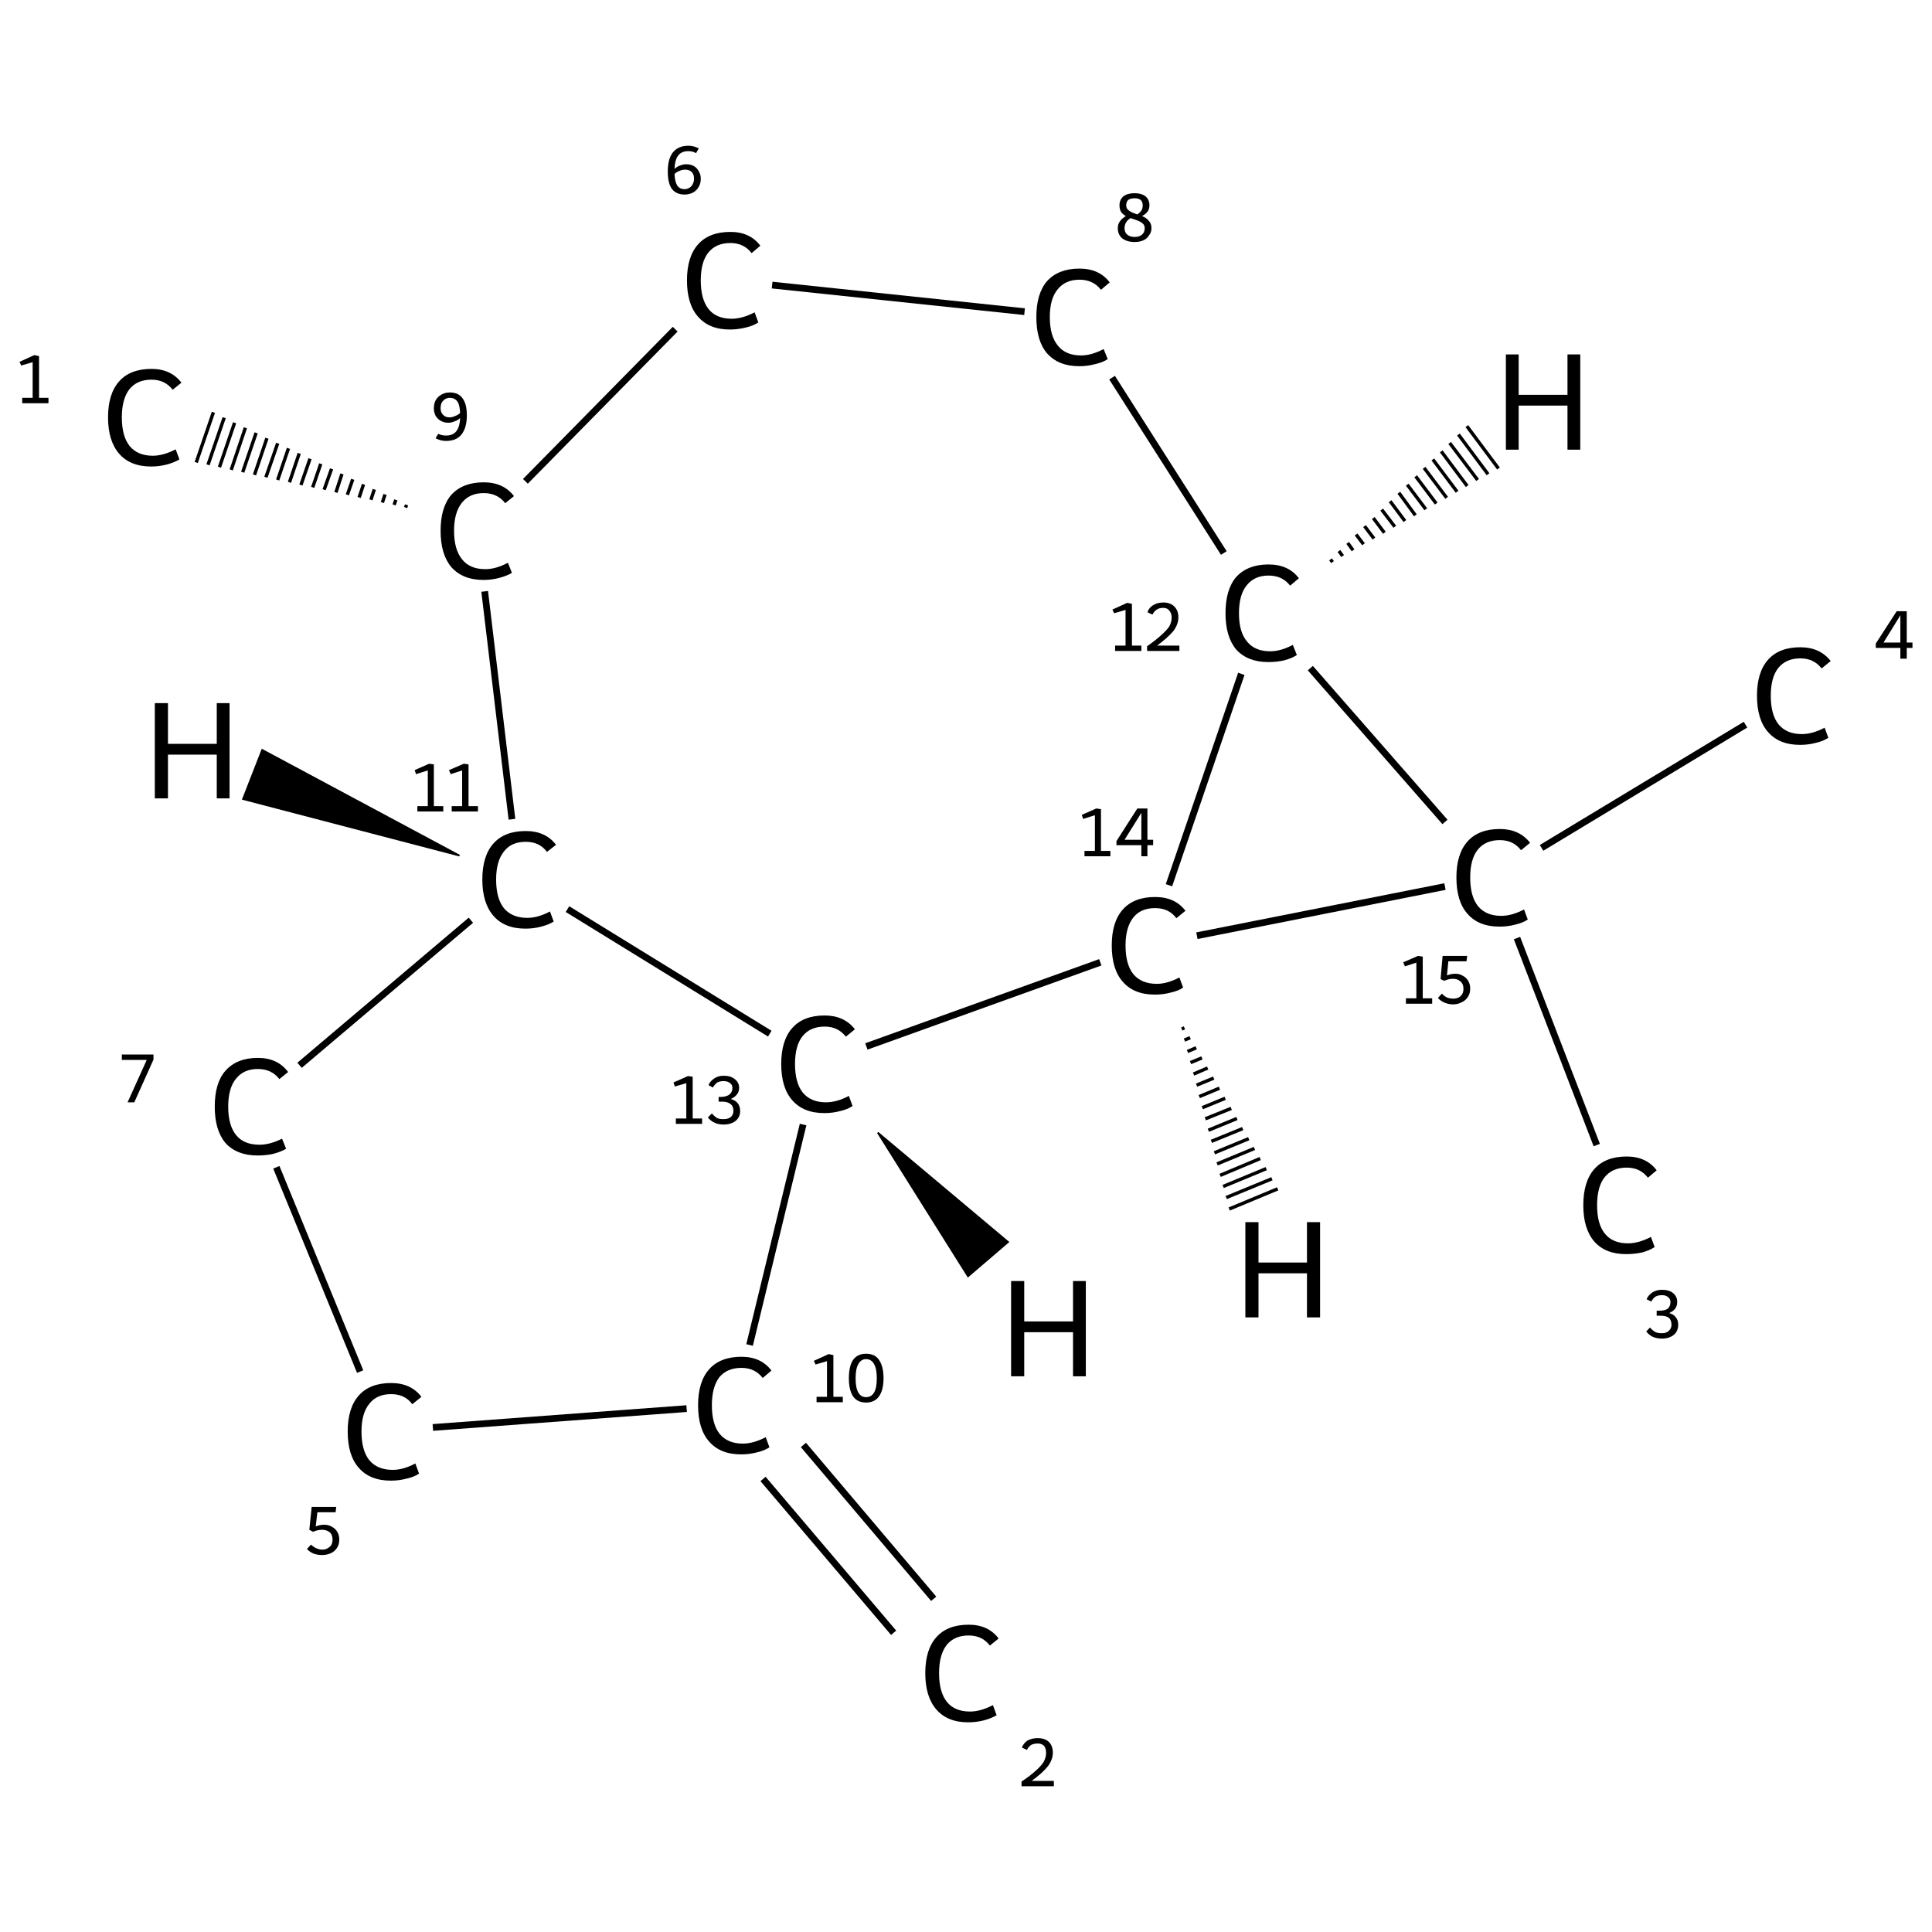 <?xml version='1.0' encoding='iso-8859-1'?>
<svg version='1.1' baseProfile='full'
              xmlns='http://www.w3.org/2000/svg'
                      xmlns:rdkit='http://www.rdkit.org/xml'
                      xmlns:xlink='http://www.w3.org/1999/xlink'
                  xml:space='preserve'
width='574px' height='574px' viewBox='0 0 574 574'>
<!-- END OF HEADER -->
<rect style='opacity:1.0;fill:#FFFFFF;stroke:none' width='574.0' height='574.0' x='0.0' y='0.0'> </rect>
<path class='bond-0 atom-1 atom-0' d='M 120.5,150.8 L 120.8,150.0' style='fill:none;fill-rule:evenodd;stroke:#000000;stroke-width:1.0px;stroke-linecap:butt;stroke-linejoin:miter;stroke-opacity:1' />
<path class='bond-0 atom-1 atom-0' d='M 117.1,150.0 L 117.6,148.5' style='fill:none;fill-rule:evenodd;stroke:#000000;stroke-width:1.0px;stroke-linecap:butt;stroke-linejoin:miter;stroke-opacity:1' />
<path class='bond-0 atom-1 atom-0' d='M 113.6,149.3 L 114.4,146.9' style='fill:none;fill-rule:evenodd;stroke:#000000;stroke-width:1.0px;stroke-linecap:butt;stroke-linejoin:miter;stroke-opacity:1' />
<path class='bond-0 atom-1 atom-0' d='M 110.2,148.5 L 111.2,145.4' style='fill:none;fill-rule:evenodd;stroke:#000000;stroke-width:1.0px;stroke-linecap:butt;stroke-linejoin:miter;stroke-opacity:1' />
<path class='bond-0 atom-1 atom-0' d='M 106.7,147.8 L 108.0,143.9' style='fill:none;fill-rule:evenodd;stroke:#000000;stroke-width:1.0px;stroke-linecap:butt;stroke-linejoin:miter;stroke-opacity:1' />
<path class='bond-0 atom-1 atom-0' d='M 103.2,147.0 L 104.8,142.4' style='fill:none;fill-rule:evenodd;stroke:#000000;stroke-width:1.0px;stroke-linecap:butt;stroke-linejoin:miter;stroke-opacity:1' />
<path class='bond-0 atom-1 atom-0' d='M 99.8,146.3 L 101.6,140.8' style='fill:none;fill-rule:evenodd;stroke:#000000;stroke-width:1.0px;stroke-linecap:butt;stroke-linejoin:miter;stroke-opacity:1' />
<path class='bond-0 atom-1 atom-0' d='M 96.3,145.5 L 98.5,139.3' style='fill:none;fill-rule:evenodd;stroke:#000000;stroke-width:1.0px;stroke-linecap:butt;stroke-linejoin:miter;stroke-opacity:1' />
<path class='bond-0 atom-1 atom-0' d='M 92.9,144.8 L 95.3,137.8' style='fill:none;fill-rule:evenodd;stroke:#000000;stroke-width:1.0px;stroke-linecap:butt;stroke-linejoin:miter;stroke-opacity:1' />
<path class='bond-0 atom-1 atom-0' d='M 89.4,144.1 L 92.1,136.3' style='fill:none;fill-rule:evenodd;stroke:#000000;stroke-width:1.0px;stroke-linecap:butt;stroke-linejoin:miter;stroke-opacity:1' />
<path class='bond-0 atom-1 atom-0' d='M 86.0,143.3 L 88.9,134.7' style='fill:none;fill-rule:evenodd;stroke:#000000;stroke-width:1.0px;stroke-linecap:butt;stroke-linejoin:miter;stroke-opacity:1' />
<path class='bond-0 atom-1 atom-0' d='M 82.5,142.6 L 85.7,133.2' style='fill:none;fill-rule:evenodd;stroke:#000000;stroke-width:1.0px;stroke-linecap:butt;stroke-linejoin:miter;stroke-opacity:1' />
<path class='bond-0 atom-1 atom-0' d='M 79.0,141.8 L 82.5,131.7' style='fill:none;fill-rule:evenodd;stroke:#000000;stroke-width:1.0px;stroke-linecap:butt;stroke-linejoin:miter;stroke-opacity:1' />
<path class='bond-0 atom-1 atom-0' d='M 75.6,141.1 L 79.3,130.2' style='fill:none;fill-rule:evenodd;stroke:#000000;stroke-width:1.0px;stroke-linecap:butt;stroke-linejoin:miter;stroke-opacity:1' />
<path class='bond-0 atom-1 atom-0' d='M 72.1,140.3 L 76.1,128.6' style='fill:none;fill-rule:evenodd;stroke:#000000;stroke-width:1.0px;stroke-linecap:butt;stroke-linejoin:miter;stroke-opacity:1' />
<path class='bond-0 atom-1 atom-0' d='M 68.7,139.6 L 72.9,127.1' style='fill:none;fill-rule:evenodd;stroke:#000000;stroke-width:1.0px;stroke-linecap:butt;stroke-linejoin:miter;stroke-opacity:1' />
<path class='bond-0 atom-1 atom-0' d='M 65.2,138.8 L 69.7,125.6' style='fill:none;fill-rule:evenodd;stroke:#000000;stroke-width:1.0px;stroke-linecap:butt;stroke-linejoin:miter;stroke-opacity:1' />
<path class='bond-0 atom-1 atom-0' d='M 61.8,138.1 L 66.6,124.1' style='fill:none;fill-rule:evenodd;stroke:#000000;stroke-width:1.0px;stroke-linecap:butt;stroke-linejoin:miter;stroke-opacity:1' />
<path class='bond-0 atom-1 atom-0' d='M 58.3,137.4 L 63.4,122.5' style='fill:none;fill-rule:evenodd;stroke:#000000;stroke-width:1.0px;stroke-linecap:butt;stroke-linejoin:miter;stroke-opacity:1' />
<path class='bond-1 atom-1 atom-2' d='M 156.1,143.0 L 200.6,97.8' style='fill:none;fill-rule:evenodd;stroke:#000000;stroke-width:2.0px;stroke-linecap:butt;stroke-linejoin:miter;stroke-opacity:1' />
<path class='bond-2 atom-2 atom-3' d='M 229.4,84.7 L 304.4,92.6' style='fill:none;fill-rule:evenodd;stroke:#000000;stroke-width:2.0px;stroke-linecap:butt;stroke-linejoin:miter;stroke-opacity:1' />
<path class='bond-3 atom-3 atom-4' d='M 330.4,112.2 L 363.6,164.3' style='fill:none;fill-rule:evenodd;stroke:#000000;stroke-width:2.0px;stroke-linecap:butt;stroke-linejoin:miter;stroke-opacity:1' />
<path class='bond-4 atom-4 atom-5' d='M 368.8,200.2 L 347.3,263.0' style='fill:none;fill-rule:evenodd;stroke:#000000;stroke-width:2.0px;stroke-linecap:butt;stroke-linejoin:miter;stroke-opacity:1' />
<path class='bond-5 atom-5 atom-6' d='M 326.9,285.9 L 257.4,310.9' style='fill:none;fill-rule:evenodd;stroke:#000000;stroke-width:2.0px;stroke-linecap:butt;stroke-linejoin:miter;stroke-opacity:1' />
<path class='bond-6 atom-6 atom-7' d='M 238.6,334.1 L 222.7,399.6' style='fill:none;fill-rule:evenodd;stroke:#000000;stroke-width:2.0px;stroke-linecap:butt;stroke-linejoin:miter;stroke-opacity:1' />
<path class='bond-7 atom-7 atom-8' d='M 226.7,439.4 L 265.5,485.1' style='fill:none;fill-rule:evenodd;stroke:#000000;stroke-width:2.0px;stroke-linecap:butt;stroke-linejoin:miter;stroke-opacity:1' />
<path class='bond-7 atom-7 atom-8' d='M 238.7,429.3 L 277.4,475.0' style='fill:none;fill-rule:evenodd;stroke:#000000;stroke-width:2.0px;stroke-linecap:butt;stroke-linejoin:miter;stroke-opacity:1' />
<path class='bond-8 atom-7 atom-9' d='M 204.0,418.5 L 128.6,424.1' style='fill:none;fill-rule:evenodd;stroke:#000000;stroke-width:2.0px;stroke-linecap:butt;stroke-linejoin:miter;stroke-opacity:1' />
<path class='bond-9 atom-9 atom-10' d='M 107.0,407.5 L 82.1,346.8' style='fill:none;fill-rule:evenodd;stroke:#000000;stroke-width:2.0px;stroke-linecap:butt;stroke-linejoin:miter;stroke-opacity:1' />
<path class='bond-10 atom-10 atom-11' d='M 89.0,316.5 L 139.9,273.4' style='fill:none;fill-rule:evenodd;stroke:#000000;stroke-width:2.0px;stroke-linecap:butt;stroke-linejoin:miter;stroke-opacity:1' />
<path class='bond-11 atom-5 atom-12' d='M 355.6,278.0 L 429.3,263.4' style='fill:none;fill-rule:evenodd;stroke:#000000;stroke-width:2.0px;stroke-linecap:butt;stroke-linejoin:miter;stroke-opacity:1' />
<path class='bond-12 atom-12 atom-13' d='M 450.7,278.7 L 474.4,340.2' style='fill:none;fill-rule:evenodd;stroke:#000000;stroke-width:2.0px;stroke-linecap:butt;stroke-linejoin:miter;stroke-opacity:1' />
<path class='bond-13 atom-12 atom-14' d='M 458.0,251.9 L 518.6,215.3' style='fill:none;fill-rule:evenodd;stroke:#000000;stroke-width:2.0px;stroke-linecap:butt;stroke-linejoin:miter;stroke-opacity:1' />
<path class='bond-14 atom-11 atom-1' d='M 152.1,243.4 L 144.0,175.7' style='fill:none;fill-rule:evenodd;stroke:#000000;stroke-width:2.0px;stroke-linecap:butt;stroke-linejoin:miter;stroke-opacity:1' />
<path class='bond-15 atom-12 atom-4' d='M 429.3,244.2 L 389.3,198.5' style='fill:none;fill-rule:evenodd;stroke:#000000;stroke-width:2.0px;stroke-linecap:butt;stroke-linejoin:miter;stroke-opacity:1' />
<path class='bond-16 atom-11 atom-6' d='M 168.6,270.1 L 228.7,307.1' style='fill:none;fill-rule:evenodd;stroke:#000000;stroke-width:2.0px;stroke-linecap:butt;stroke-linejoin:miter;stroke-opacity:1' />
<path class='bond-17 atom-4 atom-15' d='M 395.3,166.2 L 395.9,167.0' style='fill:none;fill-rule:evenodd;stroke:#000000;stroke-width:1.0px;stroke-linecap:butt;stroke-linejoin:miter;stroke-opacity:1' />
<path class='bond-17 atom-4 atom-15' d='M 397.8,163.7 L 398.9,165.2' style='fill:none;fill-rule:evenodd;stroke:#000000;stroke-width:1.0px;stroke-linecap:butt;stroke-linejoin:miter;stroke-opacity:1' />
<path class='bond-17 atom-4 atom-15' d='M 400.4,161.3 L 402.0,163.5' style='fill:none;fill-rule:evenodd;stroke:#000000;stroke-width:1.0px;stroke-linecap:butt;stroke-linejoin:miter;stroke-opacity:1' />
<path class='bond-17 atom-4 atom-15' d='M 402.9,158.8 L 405.1,161.7' style='fill:none;fill-rule:evenodd;stroke:#000000;stroke-width:1.0px;stroke-linecap:butt;stroke-linejoin:miter;stroke-opacity:1' />
<path class='bond-17 atom-4 atom-15' d='M 405.4,156.3 L 408.2,160.0' style='fill:none;fill-rule:evenodd;stroke:#000000;stroke-width:1.0px;stroke-linecap:butt;stroke-linejoin:miter;stroke-opacity:1' />
<path class='bond-17 atom-4 atom-15' d='M 408.0,153.9 L 411.3,158.3' style='fill:none;fill-rule:evenodd;stroke:#000000;stroke-width:1.0px;stroke-linecap:butt;stroke-linejoin:miter;stroke-opacity:1' />
<path class='bond-17 atom-4 atom-15' d='M 410.5,151.4 L 414.4,156.5' style='fill:none;fill-rule:evenodd;stroke:#000000;stroke-width:1.0px;stroke-linecap:butt;stroke-linejoin:miter;stroke-opacity:1' />
<path class='bond-17 atom-4 atom-15' d='M 413.0,148.9 L 417.4,154.8' style='fill:none;fill-rule:evenodd;stroke:#000000;stroke-width:1.0px;stroke-linecap:butt;stroke-linejoin:miter;stroke-opacity:1' />
<path class='bond-17 atom-4 atom-15' d='M 415.6,146.4 L 420.5,153.1' style='fill:none;fill-rule:evenodd;stroke:#000000;stroke-width:1.0px;stroke-linecap:butt;stroke-linejoin:miter;stroke-opacity:1' />
<path class='bond-17 atom-4 atom-15' d='M 418.1,144.0 L 423.6,151.3' style='fill:none;fill-rule:evenodd;stroke:#000000;stroke-width:1.0px;stroke-linecap:butt;stroke-linejoin:miter;stroke-opacity:1' />
<path class='bond-17 atom-4 atom-15' d='M 420.6,141.5 L 426.7,149.6' style='fill:none;fill-rule:evenodd;stroke:#000000;stroke-width:1.0px;stroke-linecap:butt;stroke-linejoin:miter;stroke-opacity:1' />
<path class='bond-17 atom-4 atom-15' d='M 423.1,139.0 L 429.8,147.9' style='fill:none;fill-rule:evenodd;stroke:#000000;stroke-width:1.0px;stroke-linecap:butt;stroke-linejoin:miter;stroke-opacity:1' />
<path class='bond-17 atom-4 atom-15' d='M 425.7,136.5 L 432.9,146.1' style='fill:none;fill-rule:evenodd;stroke:#000000;stroke-width:1.0px;stroke-linecap:butt;stroke-linejoin:miter;stroke-opacity:1' />
<path class='bond-17 atom-4 atom-15' d='M 428.2,134.1 L 435.9,144.4' style='fill:none;fill-rule:evenodd;stroke:#000000;stroke-width:1.0px;stroke-linecap:butt;stroke-linejoin:miter;stroke-opacity:1' />
<path class='bond-17 atom-4 atom-15' d='M 430.7,131.6 L 439.0,142.6' style='fill:none;fill-rule:evenodd;stroke:#000000;stroke-width:1.0px;stroke-linecap:butt;stroke-linejoin:miter;stroke-opacity:1' />
<path class='bond-17 atom-4 atom-15' d='M 433.3,129.1 L 442.1,140.9' style='fill:none;fill-rule:evenodd;stroke:#000000;stroke-width:1.0px;stroke-linecap:butt;stroke-linejoin:miter;stroke-opacity:1' />
<path class='bond-17 atom-4 atom-15' d='M 435.8,126.6 L 445.2,139.2' style='fill:none;fill-rule:evenodd;stroke:#000000;stroke-width:1.0px;stroke-linecap:butt;stroke-linejoin:miter;stroke-opacity:1' />
<path class='bond-18 atom-5 atom-16' d='M 351.9,305.4 L 351.1,305.7' style='fill:none;fill-rule:evenodd;stroke:#000000;stroke-width:1.0px;stroke-linecap:butt;stroke-linejoin:miter;stroke-opacity:1' />
<path class='bond-18 atom-5 atom-16' d='M 353.6,308.3 L 351.9,309.0' style='fill:none;fill-rule:evenodd;stroke:#000000;stroke-width:1.0px;stroke-linecap:butt;stroke-linejoin:miter;stroke-opacity:1' />
<path class='bond-18 atom-5 atom-16' d='M 355.4,311.3 L 352.8,312.4' style='fill:none;fill-rule:evenodd;stroke:#000000;stroke-width:1.0px;stroke-linecap:butt;stroke-linejoin:miter;stroke-opacity:1' />
<path class='bond-18 atom-5 atom-16' d='M 357.1,314.3 L 353.7,315.7' style='fill:none;fill-rule:evenodd;stroke:#000000;stroke-width:1.0px;stroke-linecap:butt;stroke-linejoin:miter;stroke-opacity:1' />
<path class='bond-18 atom-5 atom-16' d='M 358.8,317.3 L 354.6,319.1' style='fill:none;fill-rule:evenodd;stroke:#000000;stroke-width:1.0px;stroke-linecap:butt;stroke-linejoin:miter;stroke-opacity:1' />
<path class='bond-18 atom-5 atom-16' d='M 360.6,320.3 L 355.5,322.4' style='fill:none;fill-rule:evenodd;stroke:#000000;stroke-width:1.0px;stroke-linecap:butt;stroke-linejoin:miter;stroke-opacity:1' />
<path class='bond-18 atom-5 atom-16' d='M 362.3,323.3 L 356.3,325.8' style='fill:none;fill-rule:evenodd;stroke:#000000;stroke-width:1.0px;stroke-linecap:butt;stroke-linejoin:miter;stroke-opacity:1' />
<path class='bond-18 atom-5 atom-16' d='M 364.0,326.3 L 357.2,329.1' style='fill:none;fill-rule:evenodd;stroke:#000000;stroke-width:1.0px;stroke-linecap:butt;stroke-linejoin:miter;stroke-opacity:1' />
<path class='bond-18 atom-5 atom-16' d='M 365.8,329.3 L 358.1,332.4' style='fill:none;fill-rule:evenodd;stroke:#000000;stroke-width:1.0px;stroke-linecap:butt;stroke-linejoin:miter;stroke-opacity:1' />
<path class='bond-18 atom-5 atom-16' d='M 367.5,332.3 L 359.0,335.8' style='fill:none;fill-rule:evenodd;stroke:#000000;stroke-width:1.0px;stroke-linecap:butt;stroke-linejoin:miter;stroke-opacity:1' />
<path class='bond-18 atom-5 atom-16' d='M 369.2,335.3 L 359.9,339.1' style='fill:none;fill-rule:evenodd;stroke:#000000;stroke-width:1.0px;stroke-linecap:butt;stroke-linejoin:miter;stroke-opacity:1' />
<path class='bond-18 atom-5 atom-16' d='M 371.0,338.3 L 360.8,342.5' style='fill:none;fill-rule:evenodd;stroke:#000000;stroke-width:1.0px;stroke-linecap:butt;stroke-linejoin:miter;stroke-opacity:1' />
<path class='bond-18 atom-5 atom-16' d='M 372.7,341.2 L 361.6,345.8' style='fill:none;fill-rule:evenodd;stroke:#000000;stroke-width:1.0px;stroke-linecap:butt;stroke-linejoin:miter;stroke-opacity:1' />
<path class='bond-18 atom-5 atom-16' d='M 374.4,344.2 L 362.5,349.2' style='fill:none;fill-rule:evenodd;stroke:#000000;stroke-width:1.0px;stroke-linecap:butt;stroke-linejoin:miter;stroke-opacity:1' />
<path class='bond-18 atom-5 atom-16' d='M 376.2,347.2 L 363.4,352.5' style='fill:none;fill-rule:evenodd;stroke:#000000;stroke-width:1.0px;stroke-linecap:butt;stroke-linejoin:miter;stroke-opacity:1' />
<path class='bond-18 atom-5 atom-16' d='M 377.9,350.2 L 364.3,355.8' style='fill:none;fill-rule:evenodd;stroke:#000000;stroke-width:1.0px;stroke-linecap:butt;stroke-linejoin:miter;stroke-opacity:1' />
<path class='bond-18 atom-5 atom-16' d='M 379.6,353.2 L 365.2,359.2' style='fill:none;fill-rule:evenodd;stroke:#000000;stroke-width:1.0px;stroke-linecap:butt;stroke-linejoin:miter;stroke-opacity:1' />
<path class='bond-19 atom-6 atom-17' d='M 260.8,336.5 L 299.5,369.0 L 287.6,379.2 Z' style='fill:#000000;fill-rule:evenodd;fill-opacity:1;stroke:#000000;stroke-width:0.5px;stroke-linecap:butt;stroke-linejoin:miter;stroke-opacity:1;' />
<path class='bond-20 atom-11 atom-18' d='M 136.5,254.2 L 72.2,237.4 L 77.9,222.8 Z' style='fill:#000000;fill-rule:evenodd;fill-opacity:1;stroke:#000000;stroke-width:0.5px;stroke-linecap:butt;stroke-linejoin:miter;stroke-opacity:1;' />
<path class='atom-0' d='M 32.1 124.0
Q 32.1 117.0, 35.4 113.3
Q 38.7 109.6, 45.0 109.6
Q 50.8 109.6, 53.9 113.7
L 51.3 115.8
Q 49.0 112.8, 45.0 112.8
Q 40.7 112.8, 38.4 115.7
Q 36.2 118.6, 36.2 124.0
Q 36.2 129.6, 38.5 132.5
Q 40.9 135.4, 45.4 135.4
Q 48.5 135.4, 52.2 133.5
L 53.3 136.5
Q 51.8 137.4, 49.6 138.0
Q 47.3 138.6, 44.9 138.6
Q 38.7 138.6, 35.4 134.8
Q 32.1 131.0, 32.1 124.0
' fill='#000000'/>
<path class='atom-1' d='M 130.9 157.7
Q 130.9 150.7, 134.1 147.0
Q 137.5 143.3, 143.7 143.3
Q 149.6 143.3, 152.7 147.4
L 150.1 149.5
Q 147.8 146.5, 143.7 146.5
Q 139.5 146.5, 137.2 149.4
Q 134.9 152.3, 134.9 157.7
Q 134.9 163.3, 137.3 166.2
Q 139.6 169.1, 144.2 169.1
Q 147.3 169.1, 150.9 167.2
L 152.1 170.2
Q 150.6 171.1, 148.3 171.7
Q 146.1 172.3, 143.6 172.3
Q 137.5 172.3, 134.1 168.5
Q 130.9 164.7, 130.9 157.7
' fill='#000000'/>
<path class='atom-2' d='M 204.1 83.3
Q 204.1 76.3, 207.4 72.6
Q 210.7 68.9, 217.0 68.9
Q 222.8 68.9, 225.9 73.0
L 223.3 75.2
Q 221.0 72.2, 217.0 72.2
Q 212.7 72.2, 210.4 75.1
Q 208.2 77.9, 208.2 83.3
Q 208.2 88.9, 210.5 91.8
Q 212.8 94.7, 217.4 94.7
Q 220.5 94.7, 224.2 92.8
L 225.3 95.8
Q 223.8 96.8, 221.6 97.3
Q 219.3 97.9, 216.8 97.9
Q 210.7 97.9, 207.4 94.1
Q 204.1 90.4, 204.1 83.3
' fill='#000000'/>
<path class='atom-3' d='M 307.9 94.2
Q 307.9 87.2, 311.1 83.5
Q 314.5 79.8, 320.7 79.8
Q 326.6 79.8, 329.7 83.9
L 327.1 86.1
Q 324.8 83.1, 320.7 83.1
Q 316.5 83.1, 314.2 86.0
Q 311.9 88.8, 311.9 94.2
Q 311.9 99.8, 314.3 102.7
Q 316.6 105.6, 321.2 105.6
Q 324.3 105.6, 327.9 103.7
L 329.1 106.7
Q 327.6 107.7, 325.3 108.2
Q 323.1 108.8, 320.6 108.8
Q 314.5 108.8, 311.1 105.0
Q 307.9 101.3, 307.9 94.2
' fill='#000000'/>
<path class='atom-4' d='M 364.1 182.2
Q 364.1 175.1, 367.3 171.4
Q 370.7 167.7, 376.9 167.7
Q 382.8 167.7, 385.9 171.8
L 383.3 174.0
Q 381.0 171.0, 376.9 171.0
Q 372.7 171.0, 370.4 173.9
Q 368.1 176.7, 368.1 182.2
Q 368.1 187.8, 370.5 190.6
Q 372.8 193.5, 377.4 193.5
Q 380.5 193.5, 384.1 191.6
L 385.3 194.6
Q 383.8 195.6, 381.5 196.2
Q 379.3 196.7, 376.8 196.7
Q 370.7 196.7, 367.3 193.0
Q 364.1 189.2, 364.1 182.2
' fill='#000000'/>
<path class='atom-5' d='M 330.3 280.9
Q 330.3 273.9, 333.6 270.2
Q 336.9 266.5, 343.2 266.5
Q 349.1 266.5, 352.2 270.6
L 349.5 272.8
Q 347.3 269.8, 343.2 269.8
Q 338.9 269.8, 336.7 272.6
Q 334.4 275.5, 334.4 280.9
Q 334.4 286.5, 336.7 289.4
Q 339.1 292.3, 343.7 292.3
Q 346.8 292.3, 350.4 290.4
L 351.5 293.4
Q 350.1 294.4, 347.8 294.9
Q 345.6 295.5, 343.1 295.5
Q 336.9 295.5, 333.6 291.7
Q 330.3 288.0, 330.3 280.9
' fill='#000000'/>
<path class='atom-6' d='M 232.1 316.1
Q 232.1 309.1, 235.4 305.4
Q 238.7 301.7, 245.0 301.7
Q 250.8 301.7, 254.0 305.8
L 251.3 308.0
Q 249.0 305.0, 245.0 305.0
Q 240.7 305.0, 238.4 307.9
Q 236.2 310.7, 236.2 316.1
Q 236.2 321.7, 238.5 324.6
Q 240.9 327.5, 245.4 327.5
Q 248.6 327.5, 252.2 325.6
L 253.3 328.6
Q 251.8 329.6, 249.6 330.1
Q 247.4 330.7, 244.9 330.7
Q 238.7 330.7, 235.4 326.9
Q 232.1 323.2, 232.1 316.1
' fill='#000000'/>
<path class='atom-7' d='M 207.4 417.5
Q 207.4 410.5, 210.7 406.8
Q 214.0 403.1, 220.3 403.1
Q 226.1 403.1, 229.2 407.2
L 226.6 409.4
Q 224.3 406.4, 220.3 406.4
Q 216.0 406.4, 213.7 409.2
Q 211.5 412.1, 211.5 417.5
Q 211.5 423.1, 213.8 426.0
Q 216.2 428.9, 220.7 428.9
Q 223.8 428.9, 227.5 427.0
L 228.6 430.0
Q 227.1 431.0, 224.9 431.5
Q 222.6 432.1, 220.2 432.1
Q 214.0 432.1, 210.7 428.3
Q 207.4 424.6, 207.4 417.5
' fill='#000000'/>
<path class='atom-8' d='M 274.9 497.1
Q 274.9 490.1, 278.2 486.4
Q 281.5 482.7, 287.8 482.7
Q 293.6 482.7, 296.7 486.8
L 294.1 488.9
Q 291.8 485.9, 287.8 485.9
Q 283.5 485.9, 281.2 488.8
Q 279.0 491.7, 279.0 497.1
Q 279.0 502.7, 281.3 505.6
Q 283.6 508.5, 288.2 508.5
Q 291.3 508.5, 295.0 506.6
L 296.1 509.6
Q 294.6 510.5, 292.4 511.1
Q 290.1 511.7, 287.6 511.7
Q 281.5 511.7, 278.2 507.9
Q 274.9 504.1, 274.9 497.1
' fill='#000000'/>
<path class='atom-9' d='M 103.3 425.3
Q 103.3 418.3, 106.6 414.6
Q 109.9 410.9, 116.2 410.9
Q 122.1 410.9, 125.2 415.0
L 122.5 417.2
Q 120.3 414.2, 116.2 414.2
Q 111.9 414.2, 109.7 417.1
Q 107.4 419.9, 107.4 425.3
Q 107.4 430.9, 109.7 433.8
Q 112.1 436.7, 116.7 436.7
Q 119.8 436.7, 123.4 434.8
L 124.5 437.8
Q 123.1 438.8, 120.8 439.3
Q 118.6 439.9, 116.1 439.9
Q 109.9 439.9, 106.6 436.1
Q 103.3 432.4, 103.3 425.3
' fill='#000000'/>
<path class='atom-10' d='M 63.8 328.8
Q 63.8 321.7, 67.0 318.1
Q 70.4 314.3, 76.6 314.3
Q 82.5 314.3, 85.6 318.5
L 83.0 320.6
Q 80.7 317.6, 76.6 317.6
Q 72.4 317.6, 70.1 320.5
Q 67.8 323.3, 67.8 328.8
Q 67.8 334.4, 70.2 337.3
Q 72.5 340.1, 77.1 340.1
Q 80.2 340.1, 83.8 338.3
L 85.0 341.3
Q 83.5 342.2, 81.2 342.8
Q 79.0 343.3, 76.5 343.3
Q 70.4 343.3, 67.0 339.6
Q 63.8 335.8, 63.8 328.8
' fill='#000000'/>
<path class='atom-11' d='M 143.3 261.3
Q 143.3 254.3, 146.6 250.6
Q 149.9 246.9, 156.2 246.9
Q 162.1 246.9, 165.2 251.0
L 162.5 253.1
Q 160.3 250.1, 156.2 250.1
Q 151.9 250.1, 149.7 253.0
Q 147.4 255.9, 147.4 261.3
Q 147.4 266.9, 149.7 269.8
Q 152.1 272.7, 156.7 272.7
Q 159.8 272.7, 163.4 270.8
L 164.5 273.8
Q 163.1 274.7, 160.8 275.3
Q 158.6 275.9, 156.1 275.9
Q 149.9 275.9, 146.6 272.1
Q 143.3 268.3, 143.3 261.3
' fill='#000000'/>
<path class='atom-12' d='M 432.7 260.7
Q 432.7 253.7, 436.0 250.0
Q 439.3 246.3, 445.6 246.3
Q 451.4 246.3, 454.6 250.4
L 451.9 252.6
Q 449.6 249.6, 445.6 249.6
Q 441.3 249.6, 439.0 252.5
Q 436.8 255.3, 436.8 260.7
Q 436.8 266.3, 439.1 269.2
Q 441.5 272.1, 446.0 272.1
Q 449.2 272.1, 452.8 270.2
L 453.9 273.2
Q 452.4 274.2, 450.2 274.7
Q 448.0 275.3, 445.5 275.3
Q 439.3 275.3, 436.0 271.5
Q 432.7 267.8, 432.7 260.7
' fill='#000000'/>
<path class='atom-13' d='M 470.4 358.1
Q 470.4 351.0, 473.7 347.3
Q 477.0 343.6, 483.3 343.6
Q 489.1 343.6, 492.2 347.7
L 489.6 349.9
Q 487.3 346.9, 483.3 346.9
Q 479.0 346.9, 476.7 349.8
Q 474.5 352.6, 474.5 358.1
Q 474.5 363.7, 476.8 366.5
Q 479.1 369.4, 483.7 369.4
Q 486.8 369.4, 490.5 367.5
L 491.6 370.5
Q 490.1 371.5, 487.9 372.1
Q 485.6 372.6, 483.1 372.6
Q 477.0 372.6, 473.7 368.9
Q 470.4 365.1, 470.4 358.1
' fill='#000000'/>
<path class='atom-14' d='M 522.0 206.7
Q 522.0 199.7, 525.3 196.0
Q 528.6 192.3, 534.9 192.3
Q 540.7 192.3, 543.9 196.4
L 541.2 198.6
Q 538.9 195.6, 534.9 195.6
Q 530.6 195.6, 528.3 198.5
Q 526.1 201.3, 526.1 206.7
Q 526.1 212.3, 528.4 215.2
Q 530.8 218.1, 535.3 218.1
Q 538.5 218.1, 542.1 216.2
L 543.2 219.2
Q 541.7 220.2, 539.5 220.7
Q 537.3 221.3, 534.8 221.3
Q 528.6 221.3, 525.3 217.5
Q 522.0 213.8, 522.0 206.7
' fill='#000000'/>
<path class='atom-15' d='M 447.4 105.3
L 451.2 105.3
L 451.2 117.3
L 465.7 117.3
L 465.7 105.3
L 469.5 105.3
L 469.5 133.6
L 465.7 133.6
L 465.7 120.5
L 451.2 120.5
L 451.2 133.6
L 447.4 133.6
L 447.4 105.3
' fill='#000000'/>
<path class='atom-16' d='M 370.0 363.1
L 373.9 363.1
L 373.9 375.1
L 388.3 375.1
L 388.3 363.1
L 392.2 363.1
L 392.2 391.4
L 388.3 391.4
L 388.3 378.3
L 373.9 378.3
L 373.9 391.4
L 370.0 391.4
L 370.0 363.1
' fill='#000000'/>
<path class='atom-17' d='M 300.4 380.6
L 304.3 380.6
L 304.3 392.6
L 318.8 392.6
L 318.8 380.6
L 322.6 380.6
L 322.6 408.9
L 318.8 408.9
L 318.8 395.8
L 304.3 395.8
L 304.3 408.9
L 300.4 408.9
L 300.4 380.6
' fill='#000000'/>
<path class='atom-18' d='M 46.0 208.9
L 49.9 208.9
L 49.9 221.0
L 64.4 221.0
L 64.4 208.9
L 68.2 208.9
L 68.2 237.2
L 64.4 237.2
L 64.4 224.2
L 49.9 224.2
L 49.9 237.2
L 46.0 237.2
L 46.0 208.9
' fill='#000000'/>
<path class='note' d='M 6.6 118.2
L 9.7 118.2
L 9.7 107.6
L 6.3 108.6
L 5.8 107.5
L 10.2 105.5
L 11.6 105.8
L 11.6 118.2
L 14.4 118.2
L 14.4 119.8
L 6.6 119.8
L 6.6 118.2
' fill='#000000'/>
<path class='note' d='M 133.6 116.6
Q 136.2 116.6, 137.4 118.3
Q 138.7 120.0, 138.7 123.4
Q 138.7 127.1, 137.1 129.1
Q 135.6 131.0, 132.5 131.0
Q 131.7 131.0, 130.9 130.8
Q 130.2 130.6, 129.4 130.2
L 130.2 128.9
Q 131.3 129.4, 132.5 129.4
Q 134.5 129.4, 135.5 128.2
Q 136.6 126.9, 136.7 124.2
Q 136.0 124.9, 135.0 125.2
Q 134.1 125.6, 133.2 125.6
Q 131.9 125.6, 130.9 125.0
Q 130.0 124.5, 129.4 123.5
Q 128.9 122.5, 128.9 121.3
Q 128.9 119.9, 129.5 118.8
Q 130.1 117.8, 131.2 117.2
Q 132.3 116.6, 133.6 116.6
M 130.9 121.3
Q 130.9 122.5, 131.6 123.2
Q 132.3 124.0, 133.5 124.0
Q 134.4 124.0, 135.2 123.6
Q 136.1 123.3, 136.7 122.7
Q 136.6 120.3, 135.9 119.3
Q 135.1 118.2, 133.6 118.2
Q 132.9 118.2, 132.2 118.6
Q 131.6 119.0, 131.2 119.7
Q 130.9 120.4, 130.9 121.3
' fill='#000000'/>
<path class='note' d='M 203.9 48.8
Q 205.1 48.8, 206.1 49.3
Q 207.1 49.9, 207.6 50.9
Q 208.2 51.8, 208.2 53.1
Q 208.2 54.5, 207.6 55.5
Q 207.0 56.6, 205.9 57.2
Q 204.8 57.8, 203.4 57.8
Q 200.9 57.8, 199.6 56.1
Q 198.4 54.4, 198.4 51.0
Q 198.4 47.2, 199.9 45.3
Q 201.5 43.3, 204.5 43.3
Q 205.4 43.3, 206.1 43.5
Q 206.9 43.7, 207.6 44.1
L 206.8 45.5
Q 205.8 44.9, 204.5 44.9
Q 202.5 44.9, 201.5 46.2
Q 200.5 47.5, 200.4 50.2
Q 201.1 49.5, 202.0 49.2
Q 202.9 48.8, 203.9 48.8
M 203.4 56.2
Q 204.2 56.2, 204.8 55.8
Q 205.5 55.4, 205.8 54.7
Q 206.2 54.0, 206.2 53.1
Q 206.2 51.8, 205.5 51.1
Q 204.8 50.4, 203.5 50.4
Q 202.7 50.4, 201.8 50.8
Q 201.0 51.1, 200.4 51.7
Q 200.5 54.0, 201.2 55.1
Q 201.9 56.2, 203.4 56.2
' fill='#000000'/>
<path class='note' d='M 339.3 64.2
Q 340.6 64.7, 341.3 65.6
Q 342.1 66.4, 342.1 67.8
Q 342.1 69.0, 341.4 69.9
Q 340.8 70.9, 339.7 71.4
Q 338.6 71.9, 337.1 71.9
Q 334.8 71.9, 333.4 70.8
Q 332.1 69.7, 332.1 67.8
Q 332.1 66.6, 332.7 65.8
Q 333.3 64.9, 334.5 64.2
Q 333.6 63.7, 333.1 63.0
Q 332.6 62.2, 332.6 61.0
Q 332.6 59.3, 333.8 58.3
Q 335.0 57.4, 337.1 57.4
Q 339.1 57.4, 340.3 58.3
Q 341.5 59.3, 341.5 61.0
Q 341.5 62.0, 341.0 62.8
Q 340.4 63.6, 339.3 64.2
M 337.1 58.9
Q 335.9 58.9, 335.2 59.4
Q 334.6 60.0, 334.6 61.0
Q 334.6 61.7, 335.0 62.2
Q 335.5 62.7, 336.1 63.0
Q 336.7 63.3, 337.9 63.7
Q 338.8 63.1, 339.2 62.4
Q 339.5 61.8, 339.5 61.0
Q 339.5 60.0, 338.9 59.4
Q 338.2 58.9, 337.1 58.9
M 337.1 70.4
Q 338.5 70.4, 339.3 69.7
Q 340.1 69.0, 340.1 67.8
Q 340.1 67.0, 339.6 66.5
Q 339.2 66.1, 338.6 65.8
Q 338.0 65.5, 336.8 65.1
L 335.9 64.8
Q 334.9 65.4, 334.5 66.2
Q 334.1 66.9, 334.1 67.8
Q 334.1 69.0, 334.9 69.7
Q 335.7 70.4, 337.1 70.4
' fill='#000000'/>
<path class='note' d='M 331.3 191.8
L 334.4 191.8
L 334.4 181.2
L 331.0 182.2
L 330.5 181.1
L 334.9 179.1
L 336.3 179.4
L 336.3 191.8
L 339.1 191.8
L 339.1 193.4
L 331.3 193.4
L 331.3 191.8
' fill='#000000'/>
<path class='note' d='M 340.9 181.9
Q 341.4 180.5, 342.6 179.8
Q 343.9 179.0, 345.6 179.0
Q 347.7 179.0, 348.9 180.2
Q 350.1 181.4, 350.1 183.4
Q 350.1 185.5, 348.6 187.5
Q 347.0 189.4, 343.8 191.8
L 350.4 191.8
L 350.4 193.4
L 340.8 193.4
L 340.8 192.0
Q 343.5 190.1, 345.0 188.7
Q 346.6 187.3, 347.4 186.1
Q 348.1 184.8, 348.1 183.5
Q 348.1 182.2, 347.4 181.4
Q 346.8 180.6, 345.6 180.6
Q 344.4 180.6, 343.7 181.1
Q 342.9 181.6, 342.4 182.6
L 340.9 181.9
' fill='#000000'/>
<path class='note' d='M 322.2 252.8
L 325.3 252.8
L 325.3 242.2
L 321.8 243.3
L 321.4 242.1
L 325.7 240.2
L 327.1 240.4
L 327.1 252.8
L 329.9 252.8
L 329.9 254.4
L 322.2 254.4
L 322.2 252.8
' fill='#000000'/>
<path class='note' d='M 340.9 249.5
L 342.6 249.5
L 342.6 251.1
L 340.9 251.1
L 340.9 254.4
L 339.1 254.4
L 339.1 251.1
L 331.7 251.1
L 331.7 249.9
L 337.9 240.2
L 340.9 240.2
L 340.9 249.5
M 334.1 249.5
L 339.1 249.5
L 339.1 241.5
L 334.1 249.5
' fill='#000000'/>
<path class='note' d='M 200.8 332.3
L 203.9 332.3
L 203.9 321.8
L 200.5 322.8
L 200.1 321.6
L 204.4 319.7
L 205.8 319.9
L 205.8 332.3
L 208.6 332.3
L 208.6 333.9
L 200.8 333.9
L 200.8 332.3
' fill='#000000'/>
<path class='note' d='M 217.1 326.5
Q 218.5 326.9, 219.2 327.8
Q 219.9 328.7, 219.9 330.1
Q 219.9 331.3, 219.3 332.2
Q 218.7 333.1, 217.6 333.6
Q 216.5 334.1, 215.0 334.1
Q 213.5 334.1, 212.4 333.6
Q 211.2 333.1, 210.3 332.0
L 211.5 330.8
Q 212.4 331.8, 213.1 332.2
Q 213.8 332.5, 215.0 332.5
Q 216.3 332.5, 217.1 331.9
Q 217.9 331.2, 217.9 330.0
Q 217.9 328.6, 217.0 328.0
Q 216.2 327.3, 214.5 327.3
L 213.5 327.3
L 213.5 325.9
L 214.4 325.9
Q 215.9 325.8, 216.7 325.2
Q 217.6 324.5, 217.6 323.2
Q 217.6 322.3, 216.9 321.8
Q 216.2 321.2, 215.0 321.2
Q 213.9 321.2, 213.1 321.6
Q 212.4 322.1, 211.8 323.1
L 210.5 322.4
Q 211.0 321.2, 212.2 320.4
Q 213.4 319.6, 215.0 319.6
Q 217.1 319.6, 218.3 320.6
Q 219.6 321.6, 219.6 323.2
Q 219.6 324.4, 218.9 325.2
Q 218.3 326.0, 217.1 326.5
' fill='#000000'/>
<path class='note' d='M 242.6 415.0
L 245.7 415.0
L 245.7 404.4
L 242.3 405.4
L 241.8 404.3
L 246.2 402.3
L 247.6 402.6
L 247.6 415.0
L 250.4 415.0
L 250.4 416.6
L 242.6 416.6
L 242.6 415.0
' fill='#000000'/>
<path class='note' d='M 257.3 416.7
Q 254.7 416.7, 253.4 414.8
Q 252.2 412.9, 252.2 409.5
Q 252.2 406.0, 253.4 404.1
Q 254.7 402.2, 257.3 402.2
Q 260.0 402.2, 261.2 404.1
Q 262.5 406.0, 262.5 409.5
Q 262.5 412.9, 261.2 414.8
Q 259.9 416.7, 257.3 416.7
M 257.3 415.1
Q 258.9 415.1, 259.7 413.7
Q 260.5 412.3, 260.5 409.5
Q 260.5 406.7, 259.7 405.3
Q 258.9 403.8, 257.3 403.8
Q 255.8 403.8, 255.0 405.3
Q 254.2 406.7, 254.2 409.5
Q 254.2 412.3, 255.0 413.7
Q 255.8 415.1, 257.3 415.1
' fill='#000000'/>
<path class='note' d='M 303.6 519.2
Q 304.1 517.9, 305.3 517.1
Q 306.6 516.4, 308.3 516.4
Q 310.4 516.4, 311.6 517.5
Q 312.8 518.7, 312.8 520.7
Q 312.8 522.8, 311.3 524.8
Q 309.7 526.8, 306.5 529.1
L 313.1 529.1
L 313.1 530.7
L 303.5 530.7
L 303.5 529.3
Q 306.2 527.5, 307.7 526.1
Q 309.3 524.7, 310.1 523.4
Q 310.8 522.1, 310.8 520.8
Q 310.8 519.5, 310.2 518.7
Q 309.5 518.0, 308.3 518.0
Q 307.2 518.0, 306.4 518.4
Q 305.6 518.9, 305.1 519.9
L 303.6 519.2
' fill='#000000'/>
<path class='note' d='M 96.3 453.0
Q 97.6 453.0, 98.6 453.6
Q 99.6 454.1, 100.2 455.1
Q 100.8 456.1, 100.8 457.4
Q 100.8 458.9, 100.1 459.9
Q 99.4 461.0, 98.2 461.5
Q 97.0 462.0, 95.7 462.0
Q 94.4 462.0, 93.2 461.6
Q 92.0 461.1, 91.2 460.2
L 92.4 458.9
Q 93.1 459.6, 94.0 460.0
Q 94.9 460.4, 95.8 460.4
Q 97.0 460.4, 97.9 459.6
Q 98.8 458.9, 98.8 457.4
Q 98.8 455.9, 97.9 455.2
Q 97.0 454.5, 95.7 454.5
Q 94.4 454.5, 93.0 455.1
L 91.9 454.5
L 92.6 447.7
L 99.9 447.7
L 99.7 449.3
L 94.3 449.3
L 93.8 453.5
Q 95.1 453.0, 96.3 453.0
' fill='#000000'/>
<path class='note' d='M 43.6 314.9
L 36.2 314.9
L 36.2 313.3
L 45.6 313.3
L 45.6 314.8
L 39.9 327.5
L 37.9 327.5
L 43.6 314.9
' fill='#000000'/>
<path class='note' d='M 124.0 239.5
L 127.1 239.5
L 127.1 228.9
L 123.6 230.0
L 123.2 228.8
L 127.5 226.9
L 128.9 227.1
L 128.9 239.5
L 131.7 239.5
L 131.7 241.1
L 124.0 241.1
L 124.0 239.5
' fill='#000000'/>
<path class='note' d='M 134.2 239.5
L 137.3 239.5
L 137.3 228.9
L 133.9 230.0
L 133.4 228.8
L 137.8 226.9
L 139.2 227.1
L 139.2 239.5
L 142.0 239.5
L 142.0 241.1
L 134.2 241.1
L 134.2 239.5
' fill='#000000'/>
<path class='note' d='M 417.7 296.6
L 420.8 296.6
L 420.8 286.0
L 417.4 287.1
L 416.9 285.9
L 421.3 284.0
L 422.7 284.2
L 422.7 296.6
L 425.5 296.6
L 425.5 298.2
L 417.7 298.2
L 417.7 296.6
' fill='#000000'/>
<path class='note' d='M 432.4 289.3
Q 433.6 289.3, 434.6 289.9
Q 435.6 290.4, 436.2 291.4
Q 436.8 292.4, 436.8 293.7
Q 436.8 295.2, 436.1 296.2
Q 435.4 297.3, 434.2 297.8
Q 433.1 298.4, 431.7 298.4
Q 430.4 298.4, 429.2 297.9
Q 428.0 297.4, 427.2 296.5
L 428.4 295.2
Q 429.1 296.0, 430.0 296.4
Q 430.9 296.7, 431.8 296.7
Q 433.1 296.7, 433.9 296.0
Q 434.8 295.2, 434.8 293.8
Q 434.8 292.3, 433.9 291.6
Q 433.1 290.8, 431.7 290.8
Q 430.4 290.8, 429.1 291.4
L 428.0 290.9
L 428.6 284.0
L 435.9 284.0
L 435.7 285.6
L 430.3 285.6
L 429.9 289.8
Q 431.1 289.3, 432.4 289.3
' fill='#000000'/>
<path class='note' d='M 495.9 390.1
Q 497.3 390.5, 497.9 391.4
Q 498.6 392.2, 498.6 393.6
Q 498.6 394.8, 498.0 395.8
Q 497.4 396.7, 496.3 397.2
Q 495.2 397.7, 493.8 397.7
Q 492.3 397.7, 491.1 397.2
Q 490.0 396.7, 489.1 395.6
L 490.2 394.4
Q 491.1 395.4, 491.9 395.8
Q 492.6 396.1, 493.8 396.1
Q 495.1 396.1, 495.8 395.4
Q 496.6 394.7, 496.6 393.6
Q 496.6 392.2, 495.8 391.5
Q 495.0 390.9, 493.3 390.9
L 492.2 390.9
L 492.2 389.4
L 493.1 389.4
Q 494.7 389.4, 495.5 388.8
Q 496.3 388.1, 496.3 386.8
Q 496.3 385.9, 495.6 385.4
Q 495.0 384.8, 493.8 384.8
Q 492.6 384.8, 491.9 385.2
Q 491.2 385.6, 490.6 386.7
L 489.2 386.0
Q 489.7 384.8, 490.9 384.0
Q 492.1 383.2, 493.8 383.2
Q 495.9 383.2, 497.1 384.2
Q 498.3 385.2, 498.3 386.8
Q 498.3 388.0, 497.7 388.8
Q 497.1 389.6, 495.9 390.1
' fill='#000000'/>
<path class='note' d='M 566.5 190.9
L 568.2 190.9
L 568.2 192.5
L 566.5 192.5
L 566.5 195.7
L 564.6 195.7
L 564.6 192.5
L 557.3 192.5
L 557.3 191.2
L 563.5 181.6
L 566.5 181.6
L 566.5 190.9
M 559.6 190.9
L 564.6 190.9
L 564.6 182.8
L 559.6 190.9
' fill='#000000'/>
</svg>
